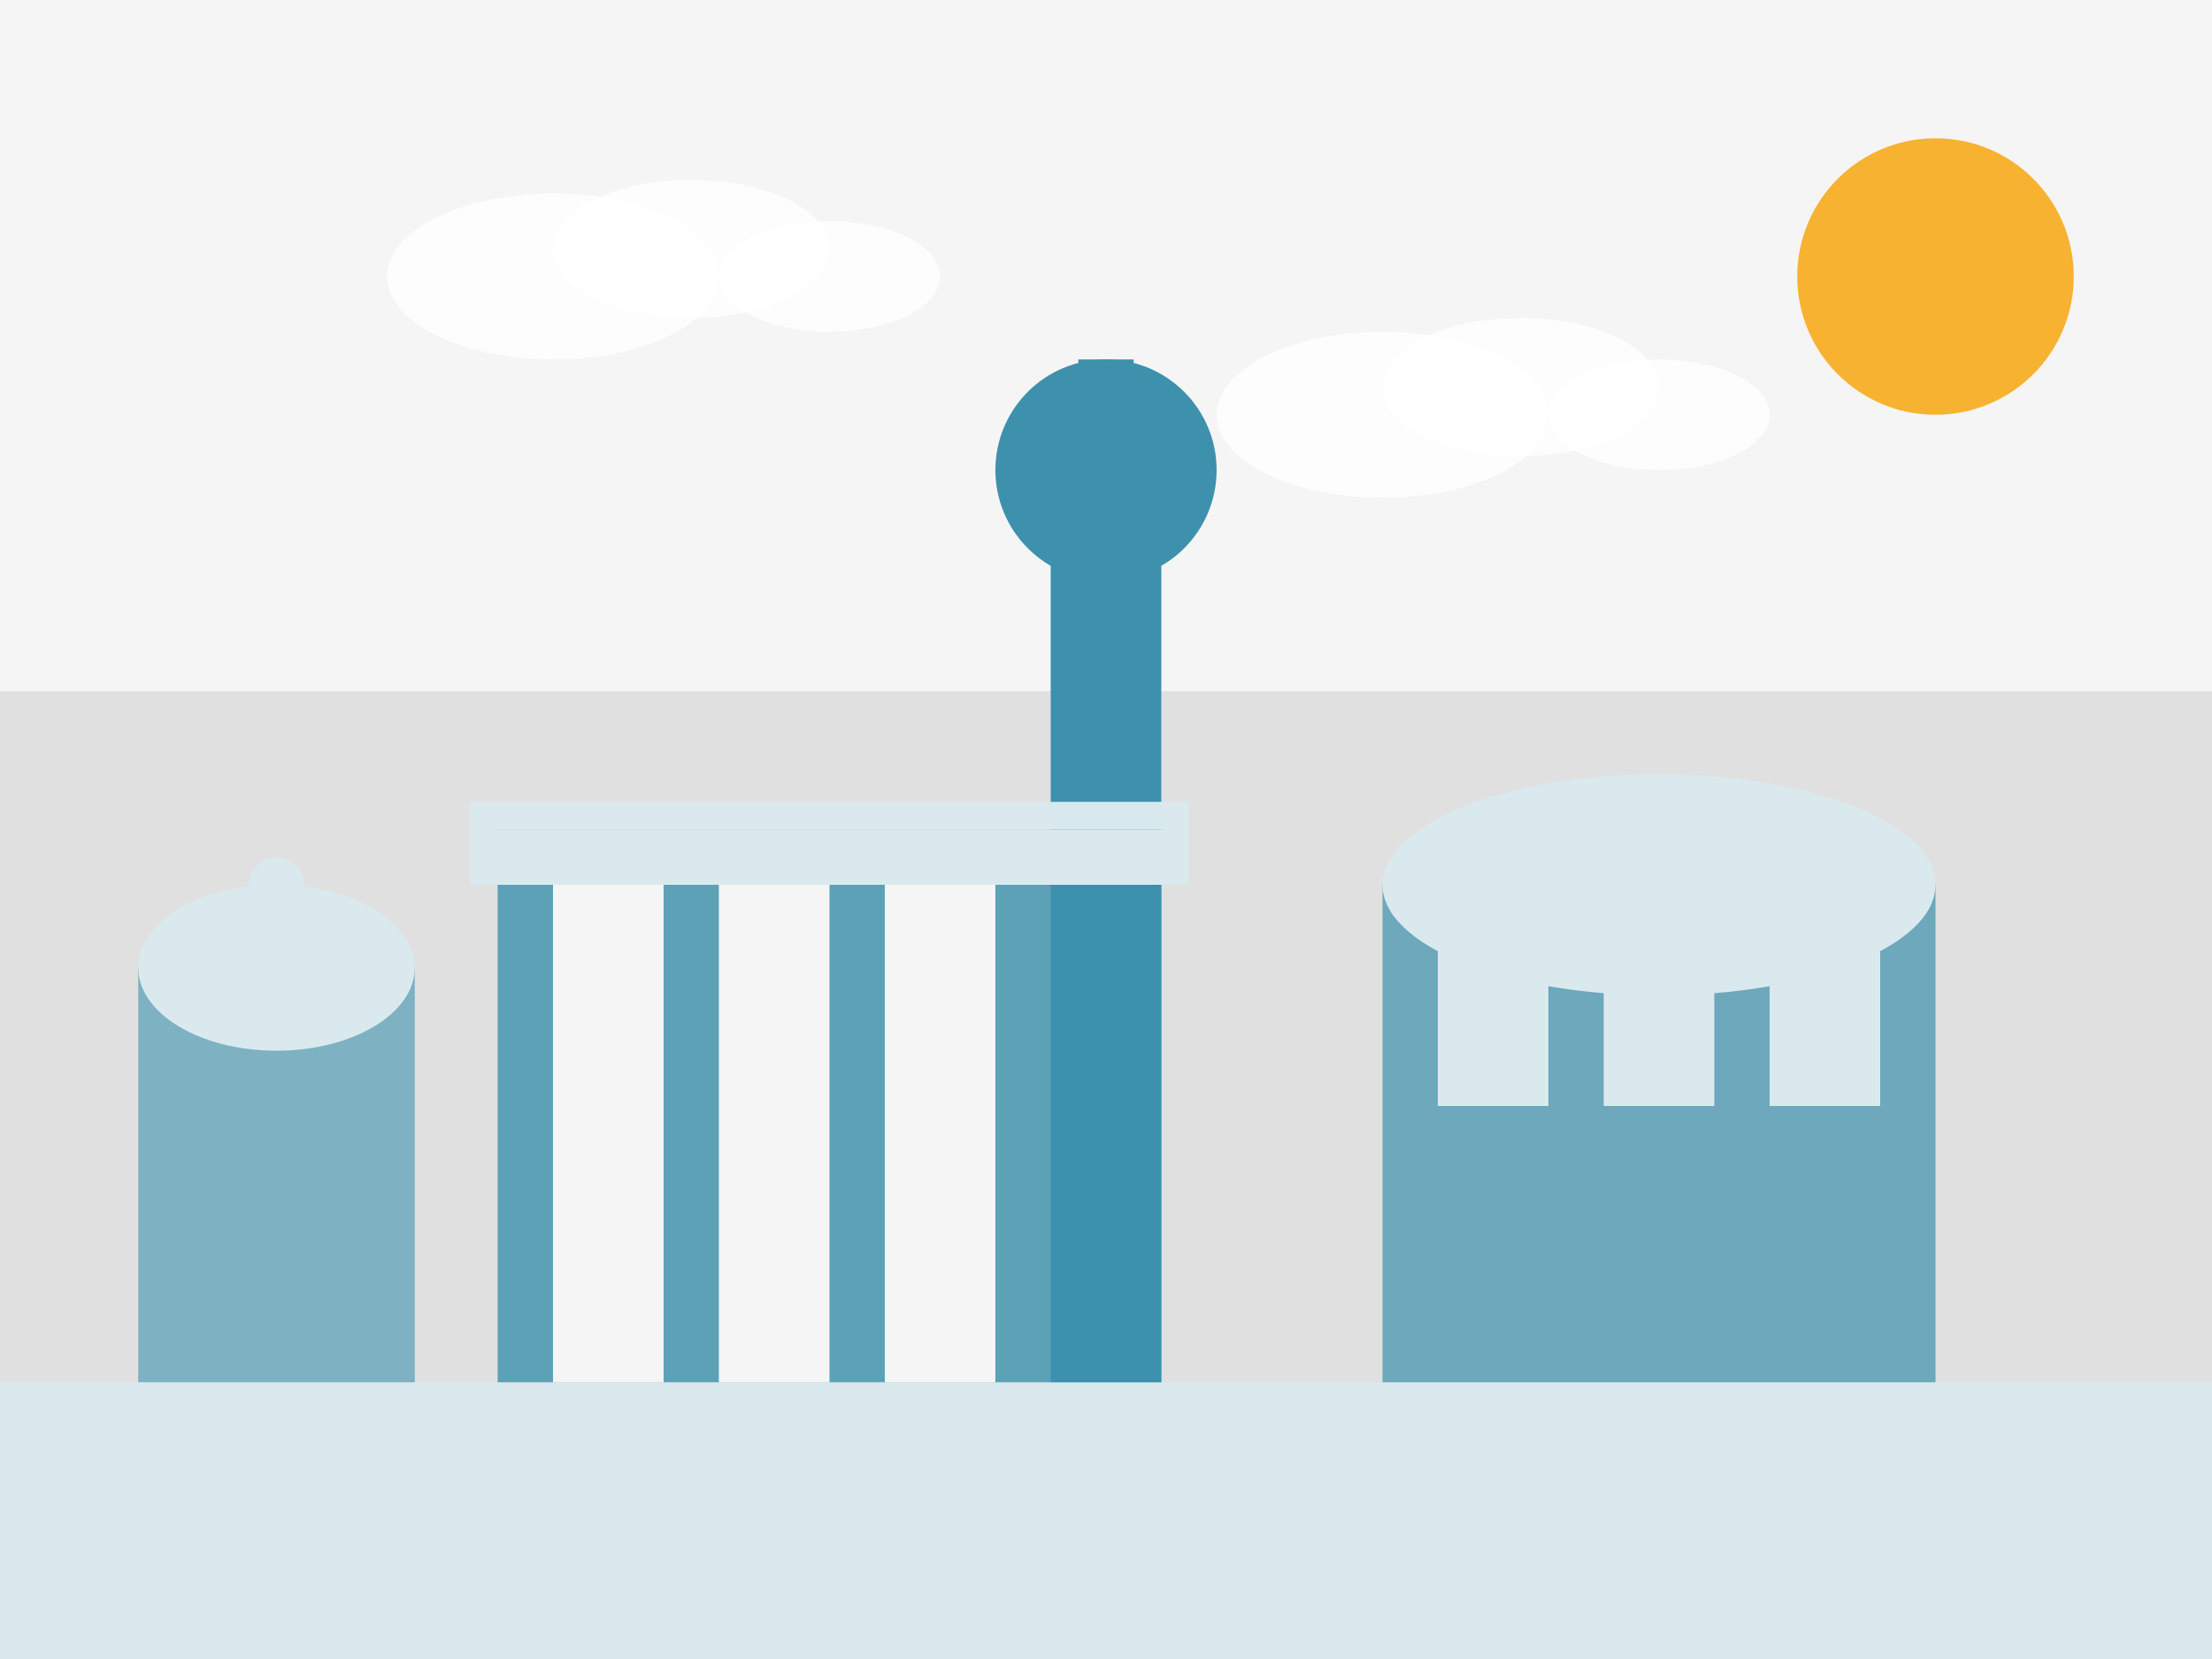 <svg xmlns="http://www.w3.org/2000/svg" viewBox="0 0 800 600" width="800" height="600">
  <!-- Background -->
  <rect width="800" height="600" fill="#f5f5f5" />
  
  <!-- Skyline Background -->
  <rect x="0" y="250" width="800" height="350" fill="#e0e0e0" />
  
  <!-- Berlin TV Tower (Fernsehturm) -->
  <g>
    <rect x="380" y="200" width="40" height="300" fill="#3d91ad" />
    <circle cx="400" cy="170" r="40" fill="#3d91ad" />
    <rect x="390" y="130" width="20" height="40" fill="#3d91ad" />
  </g>
  
  <!-- Brandenburg Gate (Brandenburger Tor) -->
  <g>
    <rect x="180" y="300" width="240" height="200" fill="#3d91ad" opacity="0.8" />
    <rect x="200" y="320" width="40" height="180" fill="#f5f5f5" />
    <rect x="260" y="320" width="40" height="180" fill="#f5f5f5" />
    <rect x="320" y="320" width="40" height="180" fill="#f5f5f5" />
    <rect x="170" y="300" width="260" height="20" fill="#dae9ee" />
    <rect x="170" y="290" width="260" height="10" fill="#dae9ee" />
  </g>
  
  <!-- Reichstag Building -->
  <g>
    <rect x="500" y="320" width="200" height="180" fill="#3d91ad" opacity="0.7" />
    <ellipse cx="600" cy="320" rx="100" ry="40" fill="#dae9ee" />
    <rect x="520" y="340" width="40" height="60" fill="#dae9ee" />
    <rect x="580" y="340" width="40" height="60" fill="#dae9ee" />
    <rect x="640" y="340" width="40" height="60" fill="#dae9ee" />
  </g>
  
  <!-- Berlin Cathedral (Berliner Dom) -->
  <g>
    <rect x="50" y="350" width="100" height="150" fill="#3d91ad" opacity="0.6" />
    <ellipse cx="100" cy="350" rx="50" ry="30" fill="#dae9ee" />
    <rect x="90" y="320" width="20" height="30" fill="#dae9ee" />
    <circle cx="100" cy="320" r="10" fill="#dae9ee" />
  </g>
  
  <!-- Ground -->
  <rect x="0" y="500" width="800" height="100" fill="#dae9ee" />
  
  <!-- Sun -->
  <circle cx="700" cy="100" r="50" fill="#f8a100" opacity="0.8" />
  
  <!-- Clouds -->
  <ellipse cx="200" cy="100" rx="60" ry="30" fill="white" opacity="0.8" />
  <ellipse cx="250" cy="90" rx="50" ry="25" fill="white" opacity="0.8" />
  <ellipse cx="300" cy="100" rx="40" ry="20" fill="white" opacity="0.8" />
  
  <ellipse cx="500" cy="150" rx="60" ry="30" fill="white" opacity="0.8" />
  <ellipse cx="550" cy="140" rx="50" ry="25" fill="white" opacity="0.8" />
  <ellipse cx="600" cy="150" rx="40" ry="20" fill="white" opacity="0.8" />
</svg>
